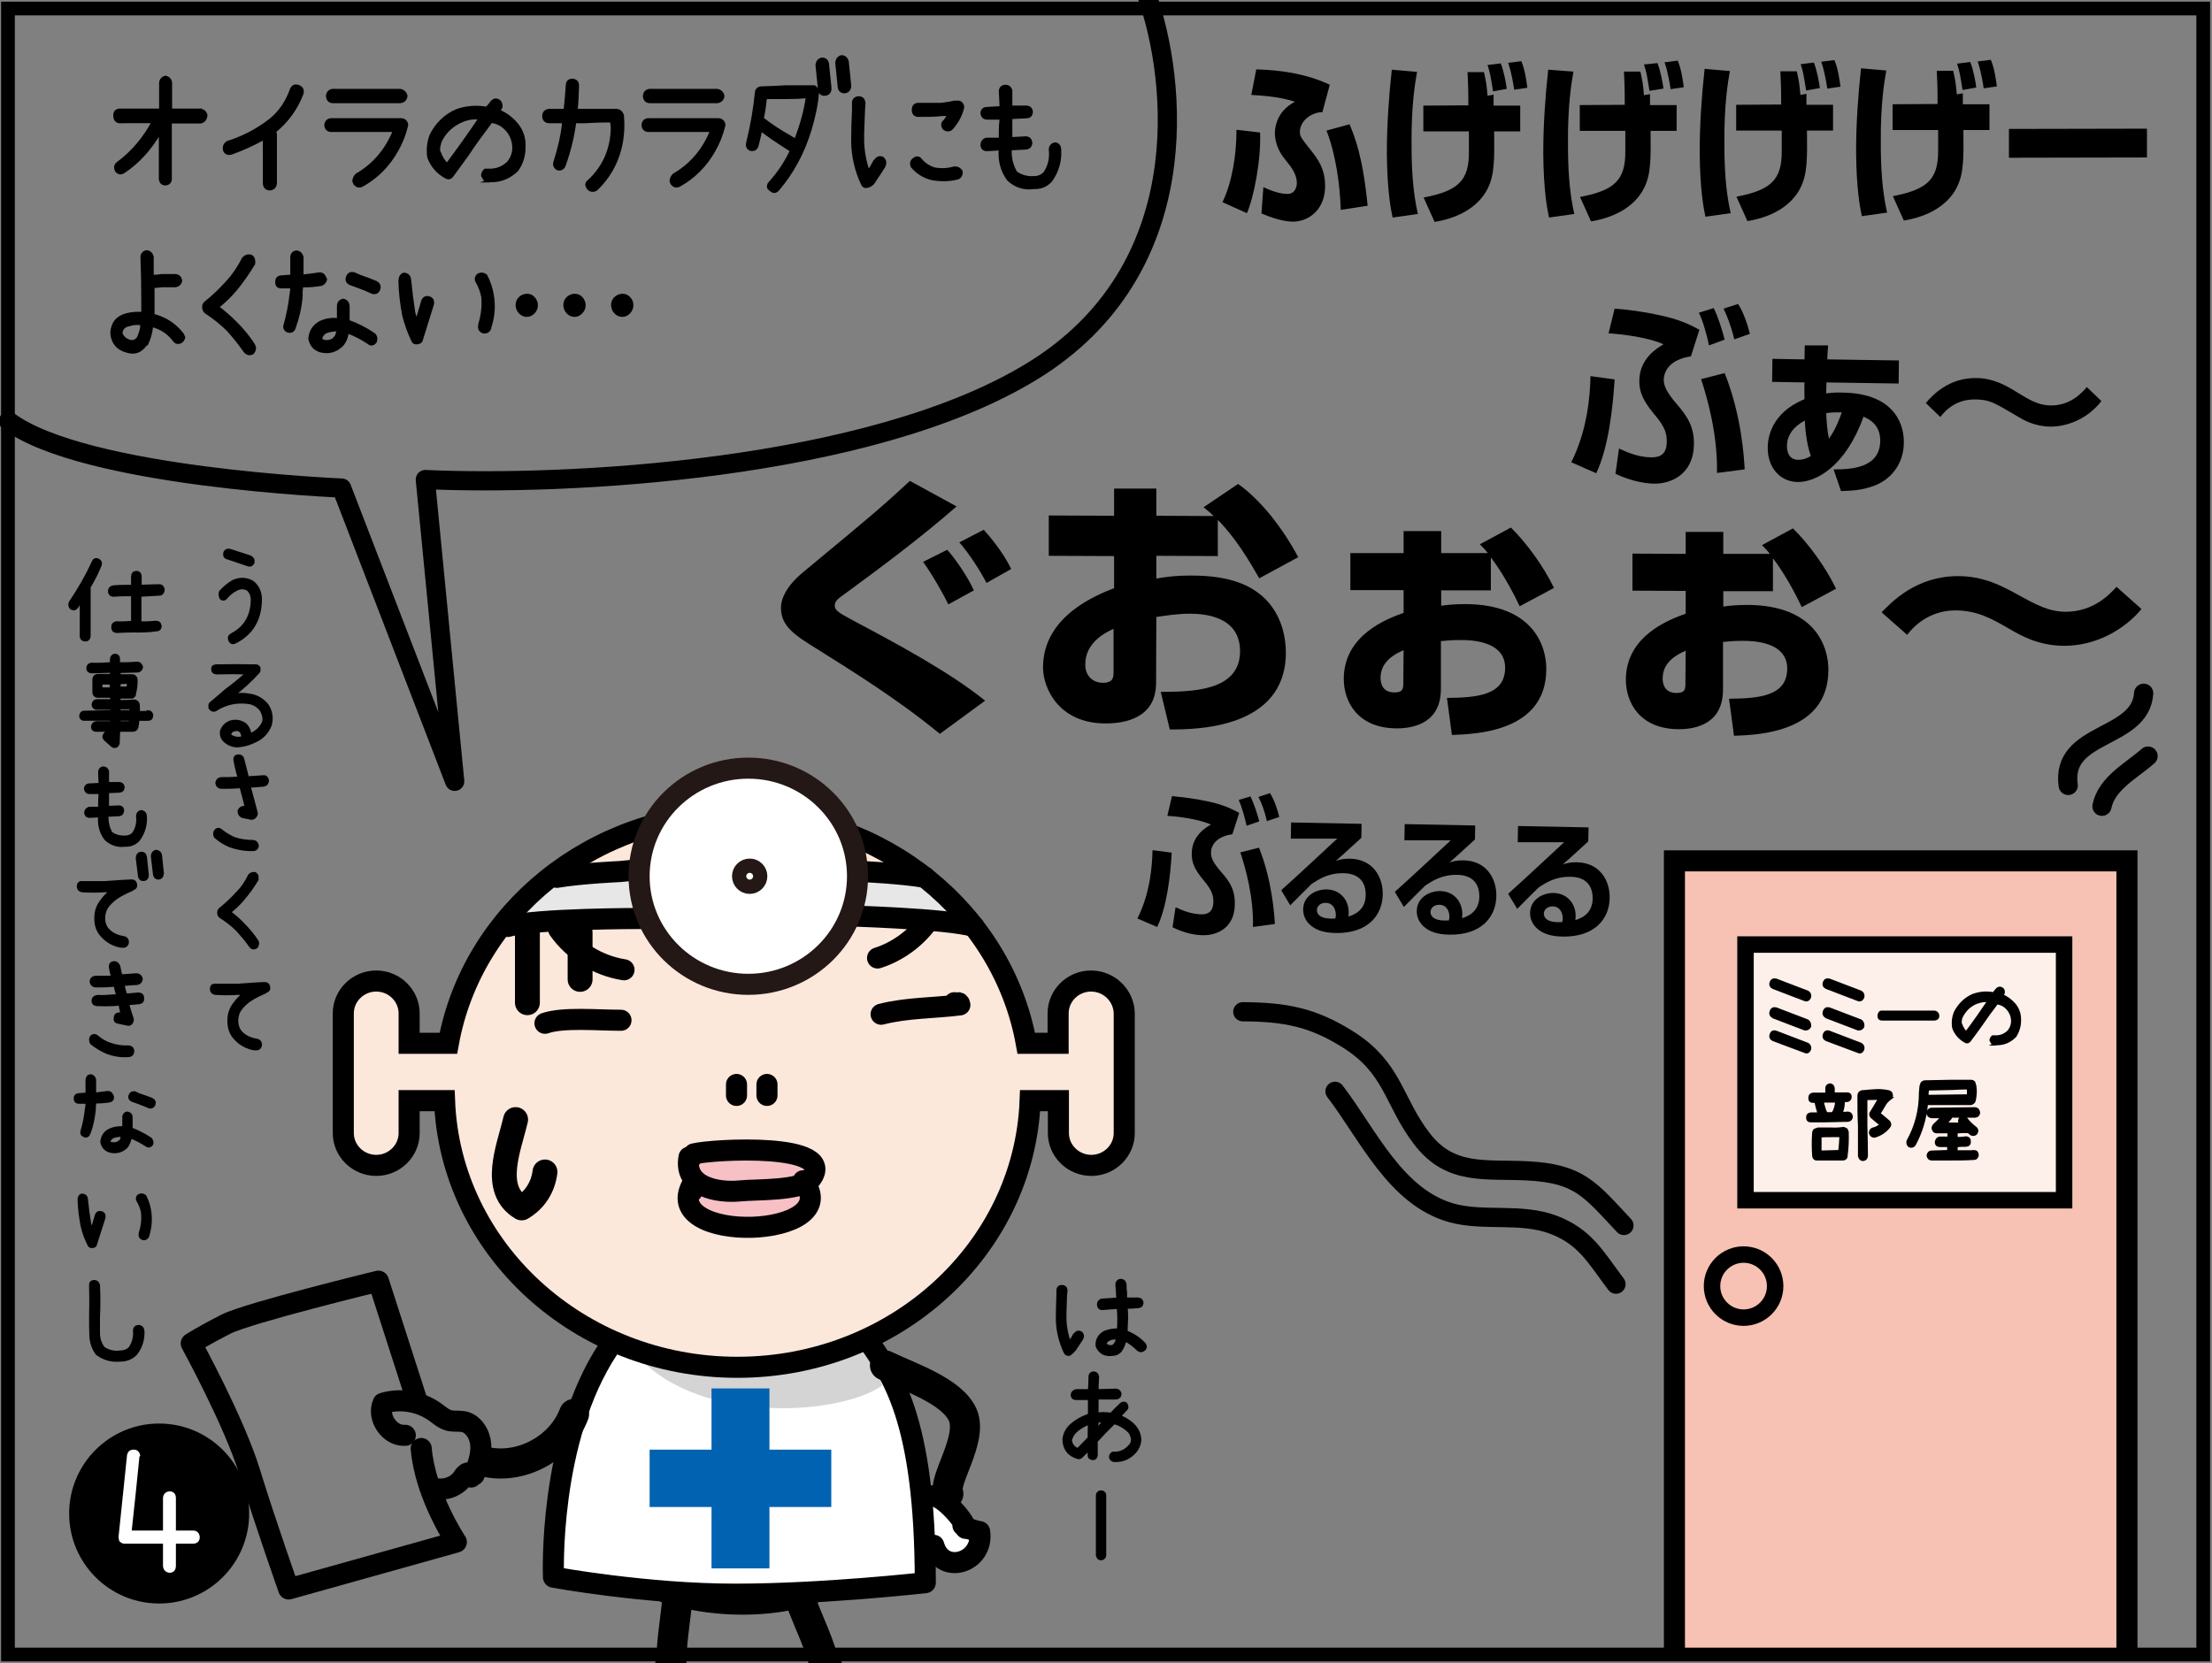 <?xml version="1.0" encoding="utf-8"?>
<!-- Generator: Adobe Illustrator 26.2.1, SVG Export Plug-In . SVG Version: 6.00 Build 0)  -->
<svg version="1.1" xmlns="http://www.w3.org/2000/svg" xmlns:xlink="http://www.w3.org/1999/xlink" x="0px" y="0px"
	 viewBox="0 0 806.1 606.2" style="enable-background:new 0 0 806.1 606.2;" xml:space="preserve">
<rect x="0" y="0" width="806.1" height="606.2" fill="#808080" stroke="none"/>
<style type="text/css">
	.st0{fill:#F7C2B3;}
	.st1{fill:#FDEFE9;}
	.st2{stroke:#000000;stroke-width:1.071;stroke-miterlimit:10;}
	.st3{fill:#FFFFFF;}
	.st4{fill:#FCE7DB;}
	.st5{fill:#E7E7E8;}
	.st6{fill:#D4D4D5;}
	.st7{fill:#F6C0C5;}
	.st8{fill:#0062B0;}
	.st9{fill:none;stroke:#000000;stroke-width:7.679;stroke-miterlimit:10;}
	.st10{fill:none;stroke:#000000;stroke-width:7.679;stroke-linecap:round;stroke-linejoin:round;stroke-miterlimit:10;}
	.st11{fill:none;stroke:#000000;stroke-width:10.97;stroke-linecap:round;stroke-linejoin:round;stroke-miterlimit:10;}
	.st12{fill:#FFFFFF;stroke:#231815;stroke-width:7.679;stroke-miterlimit:10;}
	.st13{stroke:#000000;stroke-width:1.033;stroke-miterlimit:10;}
	.st14{fill:none;stroke:#000000;stroke-width:9.069;stroke-linecap:round;stroke-linejoin:round;stroke-miterlimit:10;}
	.st15{fill:none;stroke:#000000;stroke-width:7;stroke-linecap:round;stroke-linejoin:round;stroke-miterlimit:10;}
	.st16{fill:none;stroke:#000000;stroke-width:6;stroke-miterlimit:10;}
	.st17{fill:none;stroke:#000000;stroke-width:5;stroke-miterlimit:10;}
</style>
<g id="コミック下地">
</g>
<g id="レイヤー_4">
	<rect x="609" y="312.6" class="st0" width="163.8" height="289.8"/>
	<rect x="635.4" y="343.6" class="st1" width="114.6" height="91.6"/>
</g>
<g id="コミック線">
	<g>
		<path class="st2" d="M85,211.9c2.5-1.1,4.9-1,7.2,0.4c2,1.8,2.9,4.1,2.7,6.8c-0.2,7-3.3,12-9.3,15c-0.9,0.4-1.5,0.1-1.9-0.8
			c-0.3-0.9-0.1-1.5,0.8-2c4.8-2.5,7.2-6.6,7.4-12.2c0.1-1.7-0.4-3.2-1.6-4.3c-1.4-0.7-2.7-0.7-4.1,0c-1.4,0.7-2.7,1.7-3.7,2.9
			c-0.6,0.8-1.3,0.9-2,0.3c-0.3-0.7-0.4-1.4-0.2-2.2C81.6,214.3,83.1,213,85,211.9z M81.9,201.5c0.3-0.8,1-1.1,1.9-0.9l7.4,2.4
			c0.8,0.4,1.2,1.1,1,2.1c-0.4,0.8-1,1.1-1.8,0.8l-7.4-2.5C82,203.2,81.7,202.5,81.9,201.5z"/>
		<path class="st2" d="M78.7,242.7c4.9-0.1,9.7-0.1,14.5,0c0.6,0,1,0.3,1.2,0.8v0.6c0,0.3,0,0.6-0.2,0.8c-2.8,3.1-5.9,6-9.3,8.5
			c2.1-0.4,4.1-0.4,6.2,0c2.6,0.4,4.7,1.7,6.3,3.7c1.4,2.2,1.8,4.6,1.1,7.2c-1.1,2.8-3,4.7-5.7,5.9c-1.7,0.8-3.4,1.4-5.3,1.6
			c-1.9,0.3-3.6-0.2-5.2-1.4c-1.3-1-1.8-2.3-1.6-3.9c0.6-1.7,1.7-2.8,3.5-3.4c1.9-0.5,3.6-0.1,5.2,1c1,1,1.6,2.3,1.7,3.7
			c0.2-0.1,0.3-0.1,0.6-0.2c1.9-0.9,3.4-2.3,4.3-4.3c0.1-0.4,0.2-0.8,0.2-1.3c-0.1-1.2-0.5-2.3-1.1-3.3c-1.2-1.4-2.6-2.3-4.4-2.6
			c-4.4-0.6-8.4,0.2-12.1,2.6c-0.7,0.4-1.4,0.2-1.9-0.4c-0.2-0.2-0.3-0.5-0.2-0.8c-0.1-0.5,0-0.9,0.4-1.2c1.8-1.5,3.6-3,5.4-4.6
			c2.7-2,5.3-4.1,7.8-6.4c-3.8-0.1-7.6-0.1-11.3,0c-0.8-0.1-1.3-0.5-1.3-1.3C77.4,243.2,77.8,242.8,78.7,242.7z M84.1,268.3
			c1.3,0.8,2.7,1,4.3,0.6c0.1-0.9-0.1-1.8-0.8-2.5c-0.8-0.6-1.7-0.6-2.6-0.2c-0.6,0.2-1,0.5-1.1,1C83.6,267.6,83.7,268,84.1,268.3z"
			/>
		<path class="st2" d="M92.2,306.7c0.9,0.1,1.4,0.6,1.6,1.5c-0.1,1-0.7,1.5-1.6,1.5c-2.8,0.1-5.6-0.4-8.2-1.3
			c-2.1-0.8-3.9-2-5.5-3.4c-0.4-0.7-0.4-1.3,0-2.1c0.6-0.7,1.3-0.8,2-0.2c1.5,1.2,3,2.1,4.7,2.9C87.5,306.4,89.9,306.7,92.2,306.7z
			 M97.5,284.5c-0.1,1-0.5,1.5-1.4,1.7c-1.8,0.2-3.6,0.3-5.3,0.4c0.9,3.3,1.8,6.5,2.6,9.7c0.1,0.5-0.1,0.9-0.4,1.3
			c-0.4,0.5-0.9,0.7-1.4,0.7l-3.3-0.7c-0.8-0.4-1.2-1-1.2-2c0.3-0.8,0.9-1.3,1.9-1.3c0.3,0.1,0.5,0.2,0.8,0.2
			c-0.6-2.6-1.3-5.1-2-7.7h-0.8c-2.1,0.2-4.3,0.2-6.4,0.2c-1-0.1-1.5-0.7-1.6-1.7c0.2-0.9,0.7-1.4,1.6-1.5c2,0,4,0,6-0.2h0.6
			c-0.7-2.1-1.2-4.3-1.6-6.6V277c-0.1-0.9,0.3-1.4,1.2-1.5c0.9,0,1.5,0.4,1.7,1.3c0.6,2.2,1.1,4.5,1.7,6.7l6-0.4
			C96.8,283.1,97.3,283.5,97.5,284.5z"/>
		<path class="st2" d="M90.9,319.1c0.6-0.6,1.2-0.8,2-0.7c0.5,0.3,0.8,0.7,0.8,1.3v0.9c-1.5,2.5-3.2,4.9-5.1,7.1
			c-1.5,1.8-3.2,3.4-5,4.8c1.8,1.3,3.5,2.8,5,4.4c1.9,1.9,3.6,3.9,5.1,6.2c0.2,0.3,0.2,0.6,0.2,0.9c-0.1,0.5-0.2,0.9-0.6,1.3
			c-0.8,0.4-1.5,0.3-2-0.4c-1.4-2-3-3.9-4.7-5.8c-1.9-1.9-4-3.5-6.3-5c-0.4-0.3-0.6-0.7-0.6-1.3c-0.1-0.5,0.1-0.9,0.4-1.3
			c2.2-1.8,4.3-3.7,6.3-5.9C88.3,323.7,89.8,321.5,90.9,319.1z"/>
		<path class="st2" d="M96.5,358.5c0.7,0,1.2,0.3,1.4,1.1c0.2,0.8,0,1.4-0.8,1.7l-0.6,0.4c-1.6,0.7-3.1,1.4-4.6,2.3
			c-1.5,0.9-2.8,2-3.9,3.3c-1.1,1.3-1.7,2.9-1.7,4.8c0,2,0.7,3.6,2.1,4.8c1.4,1.2,3,1.9,4.9,2.2l0.8,0.2c0.7,0.4,1,1.1,0.8,1.9
			c-0.3,0.9-1,1.3-1.9,1.1h-0.6c-2.4-0.5-4.6-1.6-6.3-3.4c-1.8-1.7-2.7-3.9-2.7-6.6v-0.4c0-2.1,0.6-4,1.8-5.7
			c1.2-1.7,2.5-3.1,4.2-4.3c-0.9,0.2-1.8,0.3-2.6,0.2c-2.8,0.2-5.7,0.2-8.5,0c-0.8-0.2-1.3-0.8-1.3-1.7c0.1-0.9,0.5-1.4,1.5-1.3h8.1
			h0.2C89.9,358.9,93.2,358.6,96.5,358.5z"/>
		<path class="st2" d="M35.7,204.1c0.8,0.4,1.1,1,0.8,1.9c-1.1,2.8-2.5,5.5-4,8v0.4v17.5c-0.1,0.9-0.6,1.4-1.5,1.4
			c-0.9-0.1-1.4-0.6-1.4-1.4v-13.1c-0.6,0.8-1.1,1.6-1.6,2.5c-0.6,0.7-1.2,0.8-2,0.4c-0.6-0.6-0.7-1.3-0.4-2.1
			c3.2-4.7,6-9.6,8.4-14.8C34.3,204,34.9,203.8,35.7,204.1z M58,216.6c-2.4,0.1-4.7,0.3-7,0.4v10c1.9,0.1,3.8,0,5.8-0.2
			c0.9,0,1.4,0.4,1.6,1.4c-0.1,0.9-0.5,1.4-1.4,1.4c-2.8,0.4-5.6,0.5-8.4,0.4c-2.1,0-4.1,0.1-6.1,0.2c-0.9-0.1-1.4-0.5-1.4-1.5
			c-0.1-0.9,0.3-1.4,1.2-1.7c2,0.1,4,0,6-0.2v-10c-2.4,0-4.7,0-7,0.2c-0.9-0.1-1.4-0.6-1.4-1.5c0-0.9,0.5-1.4,1.4-1.6
			c2.3-0.2,4.6-0.2,7-0.2v-3.7c0.1-0.9,0.5-1.3,1.4-1.4c0.9,0.1,1.3,0.5,1.4,1.4v3.7c2.2-0.1,4.5-0.2,6.7-0.2
			c0.9-0.1,1.4,0.3,1.7,1.3C59.4,216,58.9,216.6,58,216.6z"/>
		<path class="st2" d="M54,259.4c0.8,0.1,1.3,0.6,1.3,1.5c-0.1,0.9-0.5,1.3-1.3,1.3h-3.7c-0.1,1-0.2,2-0.4,2.9
			c-0.2,0.7-0.7,1-1.3,1.1h-5.3c-0.1,1.5-0.2,3.1-0.2,4.6c-0.1,0.5-0.3,0.9-0.7,1.2c-0.6,0.2-1.1,0.2-1.5-0.2l-2.6-2.3
			c-0.6-0.7-0.6-1.3,0-2c0.5-0.7,1.1-0.8,1.9-0.2c0.2,0.1,0.3,0.2,0.4,0.4v-1.5H35c-0.8,0-1.3-0.5-1.3-1.3c0.1-0.8,0.5-1.3,1.3-1.5
			h5.6v-1.2h-9.9c-0.8,0-1.3-0.5-1.3-1.3c0.1-0.8,0.5-1.3,1.3-1.3l10.1-0.2v-1.2h-5.4c-0.9,0-1.4-0.5-1.5-1.3
			c0.1-0.9,0.5-1.4,1.3-1.5h5.6c-0.1-0.5-0.1-1-0.2-1.6h-4.7h-0.4c-0.8-0.1-1.2-0.5-1.3-1.3v-5c0.1-0.8,0.6-1.3,1.5-1.3h0.4h4.5
			v-1.5c-2.5,0.1-4.9,0.1-7.3,0.2c-0.8-0.1-1.3-0.5-1.3-1.3c0-0.9,0.5-1.4,1.3-1.5c2.4,0.1,4.8,0,7.3-0.2v-1.7
			c0.1-0.8,0.5-1.3,1.3-1.4c0.8,0.1,1.3,0.5,1.3,1.4v1.7c2.3,0.1,4.6,0,6.9-0.2c0.8,0.1,1.2,0.6,1.5,1.4c-0.1,0.8-0.5,1.3-1.3,1.5
			c-2.3,0.1-4.7,0.1-6.9,0.2v1.5h4.7c0.8,0,1.3,0.4,1.5,1.2c0.1,1.8-0.1,3.6-0.6,5.4v0.2v0.2c-0.2,0.4-0.5,0.7-0.9,0.8h-0.2h-0.2
			h-4.3v1.6c1.8,0,3.7,0,5.5-0.2c0.8,0.1,1.3,0.5,1.5,1.3c0.1,1,0.1,2,0,2.9H54z M36.8,251.1h3.7v-2.1h-3.7V251.1z M46.8,248.7
			c-1.1,0.1-2.3,0.1-3.4,0.2v1.9h3.2C46.7,250.2,46.8,249.5,46.8,248.7z M47.7,258.8V258h-4.3v1.4h4.3V258.8z M47.3,263.4
			c0.2-0.4,0.2-0.7,0.2-1.2h-4.1v1.2H47.3z"/>
		<path class="st2" d="M53,297.4c0.2,3.3-0.6,6.1-2.5,8.7c-1.3,1.4-2.9,2.1-4.8,2c-2.7,0.4-5.1-0.4-7.1-2.2
			c-1.9-2.4-2.6-5.3-2.3-8.5l-3.8,0.2c-0.8-0.1-1.2-0.5-1.3-1.4c0.1-0.8,0.5-1.3,1.3-1.6h3.8v-2c0-1.2,0.1-2.5,0.2-3.7h-3.9
			c-0.8,0-1.3-0.5-1.5-1.4c0.1-0.8,0.5-1.3,1.3-1.4l4.1-0.2c-0.1-1.5-0.2-3-0.2-4.6c0.1-0.8,0.5-1.3,1.3-1.4c0.8,0,1.3,0.4,1.6,1.2
			v4.5h4.2c0.9,0,1.4,0.5,1.5,1.4c-0.1,0.9-0.5,1.3-1.3,1.4l-4.4,0.2v3.9v1.8l4.2-0.2c0.8,0.1,1.3,0.5,1.3,1.4
			c-0.1,0.9-0.5,1.4-1.3,1.5l-4.4,0.2c-0.1,2.4,0.4,4.6,1.5,6.5c1.6,1.1,3.3,1.5,5.2,1.4c1.1,0,2.1-0.4,2.9-1.2
			c1.3-1.9,1.8-4,1.5-6.5c0.1-0.9,0.6-1.5,1.5-1.6C52.5,296.1,52.9,296.5,53,297.4z"/>
		<path class="st2" d="M48,321.1c0.7,0,1.2,0.3,1.4,1.1c0.2,0.8,0,1.4-0.8,1.7l-0.6,0.4c-1.6,0.7-3.1,1.4-4.6,2.3
			c-1.5,0.9-2.8,2-3.9,3.3c-1.1,1.3-1.7,2.9-1.7,4.8c0,2,0.7,3.6,2.1,4.8c1.4,1.2,3,1.9,4.9,2.2l0.8,0.2c0.7,0.4,1,1.1,0.8,1.9
			c-0.3,0.9-1,1.3-1.9,1.1h-0.6c-2.4-0.5-4.6-1.6-6.3-3.4c-1.8-1.7-2.7-3.9-2.7-6.6v-0.4c0-2.1,0.6-4,1.8-5.7
			c1.2-1.7,2.5-3.1,4.2-4.3c-0.9,0.2-1.8,0.3-2.6,0.2c-2.8,0.2-5.7,0.2-8.5,0c-0.8-0.2-1.3-0.8-1.3-1.7c0.1-0.9,0.5-1.4,1.5-1.3h8.1
			h0.2C41.4,321.5,44.7,321.2,48,321.1z M50,312.7c0.1-1,0.5-1.6,1.5-1.7c0.8,0,1.3,0.4,1.5,1.3l0.7,6.6c0,1.1-0.5,1.7-1.4,1.7
			c-0.8,0.1-1.4-0.4-1.5-1.4L50,312.7z M55.5,312c0.1-0.9,0.5-1.5,1.4-1.7c0.8,0.1,1.4,0.5,1.6,1.4l0.7,6.7c-0.1,1-0.6,1.6-1.4,1.7
			c-0.8,0-1.3-0.4-1.5-1.3L55.5,312z"/>
		<path class="st2" d="M52,363.8c0.1,1-0.3,1.5-1.2,1.7l-4.3,0.4c0.5,1.9,1.1,3.7,1.7,5.5c0.1,0.6-0.1,1.1-0.4,1.5
			c-0.4,0.5-0.9,0.6-1.5,0.4l-3.3-0.7c-0.9-0.2-1.2-0.7-1-1.7c0.1-1,0.7-1.4,1.7-1.3c0.3,0,0.5,0.1,0.8,0.2
			c-0.3-1.3-0.6-2.5-0.8-3.8l-2.1,0.2c-2.1,0.1-4.2,0.1-6.3,0c-0.9-0.1-1.4-0.5-1.4-1.5c0.1-0.9,0.7-1.4,1.7-1.5
			c1.9,0.1,3.9,0,5.9-0.2h1.5c-0.5-1.2-0.8-2.5-1-3.8h-1.1c-2,0.2-4.1,0.2-6.1,0.2c-0.9-0.1-1.5-0.7-1.6-1.7
			c0.1-0.9,0.7-1.4,1.6-1.5h6H41c-0.3-1.2-0.6-2.4-0.8-3.6v-0.3c0-0.8,0.4-1.3,1.2-1.4c0.9-0.1,1.5,0.4,1.9,1.3
			c0.2,1.2,0.5,2.4,0.8,3.5l5.7-0.4c0.9,0.1,1.5,0.6,1.7,1.5c-0.1,0.9-0.6,1.5-1.5,1.7c-1.7,0.1-3.5,0.2-5.2,0.4
			c0.3,1.3,0.6,2.6,1.1,3.8l4.7-0.4C51.5,362.4,52,362.9,52,363.8z M46.9,381.6c0.9,0.1,1.4,0.5,1.5,1.5c0,1-0.5,1.6-1.5,1.7
			c-2.8,0.2-5.4-0.2-8-1.2c-2-0.9-3.9-2-5.6-3.4c-0.4-0.8-0.4-1.6,0-2.3c0.7-0.6,1.4-0.6,2.1,0c1.4,1.2,2.9,2.1,4.7,2.7
			C42.3,381.4,44.6,381.7,46.9,381.6z"/>
		<path class="st2" d="M40,401.3c-1.8,0.3-3.6,0.4-5.4,0.4v0.2c-0.2,0.8-0.2,1.6-0.2,2.4c-0.3,3.1-0.9,6.1-2,8.9
			c-0.3,0.8-0.9,1.1-1.7,0.8c-0.8-0.4-1.1-0.9-0.8-1.8c0.8-2.7,1.3-5.4,1.6-8.2c0.2-0.8,0.2-1.5,0.2-2.2h-3c-0.8,0-1.3-0.5-1.3-1.4
			c0-0.8,0.4-1.3,1.3-1.4l3-0.2v-2.2v-3c0.1-0.9,0.5-1.4,1.3-1.5c0.8,0.1,1.3,0.6,1.5,1.5v2.8v2.4c1.6-0.2,3.2-0.4,4.8-0.6
			c0.8,0,1.3,0.4,1.5,1.2c0.2,0.1,0.2,0.2,0.2,0.4C41.1,400.7,40.7,401.1,40,401.3z M54.8,415.1c0.3,0.3,0.5,0.7,0.6,1.1
			c0,0.4,0,0.7-0.2,1c-0.6,0.7-1.2,0.7-1.9,0.2c-1.8-1.2-3.8-2.2-5.8-3c-0.2,1.4-0.6,2.5-1.4,3.6c-1.8,1.7-3.8,2.2-6.1,1.6
			c-1.6-0.5-2.5-1.6-2.9-3.2v-0.2c0.2-2,1.1-3.4,2.9-4.3c1.6-0.7,3.3-1,5.1-0.8v-1v-1.4v-1.4c0-0.9,0.5-1.5,1.3-1.6
			c0.9,0.2,1.4,0.7,1.4,1.6v1.4v1.4v1.4C50.1,412.4,52.5,413.6,54.8,415.1z M43.9,416.1c0.4-0.7,0.6-1.4,0.7-2.2
			c-1.2-0.1-2.4,0.1-3.5,0.5c-0.8,0.4-1.2,1-1.4,1.8c0.1,0.4,0.4,0.6,0.8,0.6c1.1,0.3,2.2,0.1,3.1-0.6
			C43.7,416.1,43.7,416,43.9,416.1z M55.3,400.7c0.9,0.5,1.1,1.1,0.8,2c-0.4,0.7-0.9,1-1.7,0.8c-1.5-0.7-3-1.2-4.5-1.8l-1.7-0.6
			c-0.8-0.4-1.1-1-0.8-1.8c0.3-0.8,0.9-1.1,1.7-1l1.7,0.8C52.3,399.6,53.8,400.1,55.3,400.7z"/>
		<path class="st2" d="M29.9,435.6c0.9,0.1,1.5,0.5,1.6,1.4c0.3,3.1,0.7,6.1,1.2,9.1c0.2,0.8,0.5,1.6,0.8,2.3
			c0.5-1.8,1.1-3.6,1.6-5.4c0.3-0.9,0.9-1.2,1.8-1c0.9,0.3,1.2,0.9,1,1.9l-3,9.4c-0.1,0.7-0.5,1.1-1.2,1.1c-0.7,0.1-1.2-0.2-1.4-0.9
			c-1.1-2.2-1.9-4.4-2.4-6.7c-0.6-3.1-1-6.3-1.1-9.5C28.8,436.4,29.1,435.8,29.9,435.6z M50.6,435.8c0.8-0.4,1.5-0.3,2.2,0.2
			c0.9,1.7,1.5,3.6,1.8,5.6c0.4,3,0.2,5.8-0.7,8.7v0.2c-0.4,0.8-1,1.2-1.8,1c-0.9-0.3-1.2-0.9-1-1.9v-0.2c0.8-2.4,1.1-5,0.8-7.6
			c-0.3-1.4-0.8-2.7-1.5-3.9C49.9,437.1,49.9,436.4,50.6,435.8z"/>
		<path class="st2" d="M34.2,467.1c0.9,0,1.4,0.4,1.7,1.3c0.2,3.9,0.2,7.8,0,11.7c0,2,0,3.9,0,5.9c0,2,0.6,3.7,1.7,5.3
			c1.8,1.3,3.9,1.8,6.2,1.5c1.3,0,2.5-0.4,3.5-1.3c1.3-1.9,1.9-4,1.7-6.5c0-0.9,0.5-1.4,1.4-1.5c1,0,1.5,0.5,1.7,1.5
			c0.2,3.2-0.7,6.1-2.7,8.6c-1.6,1.5-3.4,2.2-5.6,2.2c-3.2,0.3-6-0.5-8.5-2.4c-1.4-2-2.1-4.1-2.2-6.4c-0.1-2.3-0.1-4.6-0.1-6.9
			c0.1-3.8,0.1-7.7,0-11.5C32.9,467.7,33.3,467.2,34.2,467.1z"/>
	</g>
	<g>
		<path class="st2" d="M393.9,485.8c0.6,0.6,0.8,1.2,0.4,2l-0.2,0.4c-0.7,1-1.3,2-2,3c-0.6,1-1.5,1.9-2.4,2.5
			c-0.8,0.1-1.3-0.2-1.6-0.9c-1.7-3.7-2.7-7.6-2.8-11.8c0-2.9,0.1-5.8,0.2-8.7v-2c0.1-1,0.6-1.4,1.6-1.4c0.8,0.1,1.3,0.5,1.4,1.4
			l-0.2,2.2c-0.1,2.1-0.1,4.3-0.2,6.3v2.2c0.1,2.9,0.7,5.7,1.6,8.4c0.7-0.9,1.3-1.8,1.8-2.8l0.4-0.4
			C392.5,485.5,393.1,485.4,393.9,485.8z M416.9,489.8c0.3,0.3,0.4,0.6,0.5,1c0,0.4-0.2,0.8-0.5,1.1c-0.8,0.6-1.5,0.6-2.2,0
			c-1.4-1.4-3-2.6-4.7-3.5c-0.3,1.5-0.9,2.9-1.8,4.1c-0.8,0.8-1.7,1.2-2.8,1.2c-2.7,0.4-4.6-0.7-5.6-3c-0.2-2.3,0.8-4,2.8-5.1
			c1.6-0.6,3.2-0.9,4.9-0.8c0.2-1.4,0.2-2.8,0.2-4.3c0-1.3-0.1-2.6-0.2-3.9c-1.9,0.1-3.7,0.2-5.6,0.4c-0.8,0.1-1.4-0.3-1.6-1.2
			c-0.1-0.9,0.3-1.6,1.2-1.9c2-0.1,3.9-0.3,5.9-0.4c-0.1-0.8-0.2-1.6-0.2-2.5c-0.1-0.9-0.1-1.9-0.2-2.8c0.1-1,0.6-1.5,1.6-1.5
			c0.8,0.1,1.3,0.6,1.4,1.5c0,0.9,0,1.8,0.2,2.7v2.6h1.6h3c0.8,0.1,1.3,0.5,1.4,1.4c-0.1,0.9-0.5,1.3-1.4,1.4l-2.8,0.2h-1.6
			c0.1,1.3,0.2,2.6,0.2,3.9c-0.1,1.7-0.2,3.4-0.2,5.1C413,486.5,415.1,487.9,416.9,489.8z M406,490.4c0.7-0.7,1.1-1.6,1.2-2.6
			c-1.2-0.2-2.4,0-3.4,0.6c-0.6,0.4-1,0.9-1.1,1.6c0.7,0.7,1.6,1,2.8,0.8C405.7,490.8,405.8,490.6,406,490.4z"/>
		<path class="st2" d="M413.6,520.1c1.1,1.4,1.7,2.9,1.8,4.6c-0.1,1.7-0.7,3.2-1.8,4.5c-2,2.2-4.4,3.3-7.3,3.2h-0.2h0.4
			c-0.8,0.1-1.4-0.2-1.8-1v-0.4c0-0.5,0.2-0.9,0.8-1.3h0.7c2.2,0,4-0.9,5.4-2.5c0.7-0.6,1.1-1.4,1.1-2.5c-0.1-1-0.5-2-1.1-2.8
			c-1.6-1.6-3.4-2.7-5.6-3.3c-2.3,2.2-4.4,4.4-6.5,6.7v5.2c-0.1,0.8-0.5,1.2-1.3,1.2c-0.8-0.1-1.3-0.5-1.3-1.2v-2.3
			c-1,0.9-1.9,1.9-2.8,2.7c-0.4,0.4-0.8,0.6-1.3,0.4c-3.3-0.9-5-3.2-5.1-6.6c0.2-2.1,1.2-3.9,2.8-5.3s3.5-2.5,5.4-3.2
			c0.4-0.2,0.8-0.3,1.1-0.5v-5.9h-4.8c-0.9,0-1.4-0.4-1.5-1.3c0.1-0.9,0.6-1.4,1.5-1.6h4.8c0.1-1.6,0.2-3.3,0.2-5
			c0-0.9,0.5-1.4,1.3-1.5c0.9,0.1,1.4,0.6,1.5,1.5c-0.1,1.7-0.2,3.3-0.2,5l6.9-0.2c0.8,0.1,1.3,0.5,1.5,1.4
			c-0.1,0.9-0.6,1.4-1.5,1.5h-6.9v5.8c1.7-0.2,3.4-0.2,5.1,0.1c1.1-1.2,2.3-2.4,3.6-3.6c0.5-0.5,1.1-0.6,1.8-0.2
			c0.2,0.3,0.3,0.7,0.4,1.1c0,0.4-0.1,0.7-0.4,0.9c-0.8,0.9-1.6,1.7-2.4,2.6C410.2,517.1,412.1,518.4,413.6,520.1z M392.8,528.4
			c1.4-1.4,2.7-2.8,4.1-4.2c0-1.7,0-3.5,0.1-5.2v-0.4c0,0.1,0,0.2-0.1,0.2c-1.5,0.5-2.9,1.3-4.2,2.3c-1.3,1-2.2,2.3-2.6,3.9
			C390.3,526.6,391.2,527.8,392.8,528.4z M399.7,521.1c0.9-1.1,1.9-2.1,2.9-3.1h-2.7c0,0.4,0,0.8-0.2,1.2V521.1z"/>
		<path class="st2" d="M402.6,545.2v21.6c0,0.4-0.1,0.7-0.4,1c-0.3,0.3-0.6,0.4-1,0.4c-0.4,0-0.7-0.1-0.9-0.4
			c-0.2-0.3-0.4-0.6-0.4-1v-21.6c0-0.4,0.1-0.8,0.4-1c0.2-0.3,0.6-0.4,0.9-0.4c0.4,0,0.8,0.1,1,0.4
			C402.5,544.4,402.6,544.7,402.6,545.2z"/>
	</g>
	<polygon class="st3" points="335.6,547.3 341.9,544.2 349.2,554.6 358.7,558.8 353.4,570.2 339.8,565 	"/>
	<path class="st3" d="M315.6,487c7.4,13.5,20,30.2,23.1,88.5c0,0-51.5,5.2-66.2,6.2c-14.7,1-54.6-4.2-70.4-8.3
		c0,0-2.1-10.4,4.2-41.6s16.8-43.7,16.8-43.7s25.2,12.5,46.2,10.4C290.4,496.3,315.6,487,315.6,487z"/>
	<path class="st4" d="M386.6,380.1c0,0-2.1-22.9,11.6-22.9s11.6,20.8,11.6,26c0,5.2,0,34.3,0,34.3s-6.3,7.3-12.6,8.3
		c-6.3,1-12.6-8.3-12.6-25l-7.4,2.1c0,0-11.6,95.7-105.1,96.8c-93.5,1-108.2-81.2-110.3-97.8l-13.7-1c0,0,3.2,25-10.5,25
		S126,417.6,125,403s1.1-35.4,1.1-35.4s4.2-13.5,12.6-12.5c8.4,1,11.6,16.7,11.6,27.1l13.7-2.1c0,0,20-71.8,68.3-78
		s71.4-3.1,80.9,2.1c9.5,5.2,47.3,32.3,51.5,45.8c4.2,13.5,10.5,30.2,10.5,30.2H386.6z"/>
	<path class="st5" d="M350.9,337.5l-45.2-4.2c0,0-48.8-1-70.4,1l-50.4,3.1c0,0,9.5-15.6,14.7-18.7l32.6-2.1c0,0,64.3-1.4,78.8-1
		l26.3,3.1C337.2,318.7,344.6,324,350.9,337.5z"/>
	<path class="st6" d="M321.5,505c-15.8,11.4-70.4,14.6-91.4-13.5c0,0,28.4,15.6,42,8.3c13.7-7.3,44.1-11.4,44.1-11.4L321.5,505z"/>
	<path class="st7" d="M297.7,424.9c-2.3,4.7-3.2,7.3-3.2,7.3s2.1,18.7-20,16.7s-24.2-13.5-23.1-16.7c1.1-3.1-3.2-8.3,2.1-10.4
		c5.3-2.1,13.7-4.2,21-3.1C282,419.7,300,420.1,297.7,424.9z"/>
	<rect x="259.3" y="506.1" class="st8" width="21.1" height="65.6"/>
	
		<rect x="259.4" y="505.7" transform="matrix(4.493834e-11 -1 1 4.493834e-11 -268.963 808.72)" class="st8" width="20.9" height="66.2"/>
	<path class="st9" d="M397.6,357.6c-6.6,0-12,5.3-12,11.8v10.9H374c-8.6-47.6-52.4-83.8-105.3-83.8s-96.7,36.2-105.3,83.8h-14.3
		v-10.9c0-6.5-5.4-11.8-12-11.8c-6.6,0-12,5.3-12,11.8V413c0,6.5,5.4,11.8,12,11.8c6.6,0,12-5.3,12-11.8v-11.8H162
		c2.1,54,49,97.2,106.7,97.2s104.6-43.2,106.7-97.2h10.3V413c0,6.5,5.4,11.8,12,11.8c6.6,0,12-5.3,12-11.8v-43.6
		C409.6,362.9,404.2,357.6,397.6,357.6z"/>
	<path class="st10" d="M202.9,319.8c9-1.5,22.9-2.1,22.9-2.1s22.4-2.4,43.4-2c21,0.4,45,2,45,2s13.9,0.6,22.9,2.1"/>
	<path class="st10" d="M252.9,420.6c6.7-1.7,52.8-4.3,42.6,9.1c-3.5,4.5-20.3,3.8-25.8,4.4c-8.1,0.8-20.7-1.4-18.6-12.3
		C252,421.5,252.8,421.7,252.9,420.6z"/>
	<path class="st10" d="M292.7,430.4c16.7,21.4-53,23.4-40.4,1.3c0,0.6-0.3,2-0.1,2.6"/>
	<path class="st10" d="M279.5,395.3c0,0.8,0,5.3,0,3.9"/>
	<path class="st10" d="M268.4,395.3c0,0.8,0,5.3,0,3.9"/>
	<path class="st10" d="M316.2,488.4c8.4,12.5,21,28.1,21,88.5c0,0-36.8,4.2-69.3,4.2s-66.2-6.2-66.2-6.2s-2.1-50,20-83.3"/>
	<path class="st11" d="M322.5,497.7c8.6,4.2,24.6,9.3,28.4,18.2c3.7,8.9-7.5,23.9-5.3,28.6"/>
	<path class="st10" d="M338.3,545.6c4.7-2.8,16,12.6,12.6,10.4"/>
	<path class="st10" d="M351.9,557.1c1.8,0.1,3.3,1,5.1,1.2c1.7,11.3-13.6,16.1-16.7,5"/>
	<path d="M307.8,578.4c-13.7,12.8-55.7,14.3-78.8,0H307.8z"/>
	<path class="st11" d="M292,584.1c3,7.9,6.8,15.4,8.7,23.6c1.5-0.3,0.2-0.8-0.3-1.7"/>
	<path class="st11" d="M246.8,583.3c-0.8,8.4-2.4,16.6-2.1,25c-1.5,0.1-0.4-0.7-0.2-1.8"/>
	<path class="st10" d="M185.1,337.7c9.9-2.9,48.3-2.9,48.3-2.9c6.2-0.1,22.8-2.4,40.9-2.1c18.1,0.4,22.1,0.5,22.1,0.5l10.9,0.6
		c0,0,37.8,1,47.6,3.9"/>
	<g>
		<ellipse class="st12" cx="272.7" cy="319.4" rx="39.8" ry="39.4"/>
		<ellipse class="st12" cx="273.2" cy="319.4" rx="2.6" ry="2.6"/>
	</g>
	<path class="st10" d="M227.4,353.5c-9.5-1.5-18.3-6.9-23.8-14.7"/>
	<path class="st10" d="M319.8,349.2c7.2-2.3,13.7-7,18.2-13.1"/>
	<path class="st11" d="M209.2,515.4c-4.6,12.3-18.8,20.1-31.6,17.6"/>
	<path class="st10" d="M172.8,537.6c1.3-3.5,2.7-7.2,2.4-11s-2.7-7.7-6.3-8.4c-1.7-0.3-3.5,0-5.2-0.4c-2-0.5-3.6-2-5.3-3.2
		c-5.4-3.8-12.5-5-18.8-3.1c-2.3,5.2,2.4,12.1,8.1,11.7"/>
	<path class="st10" d="M152.1,511.1l-14.2-44.1c0,0-46.9,11.4-55.4,15.6c-8.5,4.3-12.8,7.1-12.8,7.1s15.6,28.4,21.3,46.9
		c5.7,18.5,14.2,42.6,14.2,42.6l61.1-17.1c0,0-11.4-17.1-12.8-34.1"/>
	<path class="st10" d="M156.6,541.9c4.1,2,9.5,0.5,12-3.2c0.5-0.7,1-1.6,1.9-1.8s1.9,1,1.2,1.5"/>
	<g>
		<path d="M342.5,267.5c-14.9-12.3-31.8-22.8-44.7-30.9c-8.1-5-13.2-8.3-13.2-15c0-3.4,2-7.9,7.8-12.8
			c27.4-22.7,28.3-23.5,39.2-33.5l17,9.3c-13.3,11.6-27.4,22.1-41.6,32.5c-1.3,0.9-2.8,2-2.8,3.6c0,1.6,1.1,2.5,5.8,5
			c16.9,9,35.5,18.9,49,29.7L342.5,267.5z M345.6,220.3c-1.7-3.5-5.8-10.8-9.2-15.5l8.8-4.4c3,3.4,7.2,9.4,9.7,14.8L345.6,220.3z
			 M359.5,212.5c-2-4-6.3-10.7-9.9-14.8l8.9-4.6c1.5,1.7,6.7,7.5,10,14.3L359.5,212.5z"/>
		<path d="M451.2,176.4c8.4,6,16.3,16.2,21.9,26.7l-14.2,7.7c-3.6-6.3-8.5-14.6-15.1-21.3l0,13.2l-22.4-0.1l0,8.3
			c2.9-0.5,6.2-1.1,12.9-1.1c14.8,0,21.6,4,25.7,7.5c7.7,6.8,8.6,16.3,8.6,20.7c-0.1,27.9-33.3,27.9-42.3,27.9l-3.3-13.7
			c10.8-0.1,28.9,0,28.9-14.8c0-12.9-13.2-13.7-18.4-13.7c-4.6,0-9.3,0.8-12.1,1.2l-0.1,24c0,12.8-11.2,14.8-18.4,14.8
			c-17.1,0-22.8-12.9-22.8-20.4c0-18.8,19.7-26.5,25.9-28.9l0-11.7l-23.8-0.1l0-14.7l23.8,0.1l0-9.9l15.4,0l0,9.9l20.9,0.1
			c-0.9-0.9-1.6-1.5-3.7-3.2L451.2,176.4z M405.8,229.2c-2.7,1.3-10.3,4.8-10.3,13c0,5.1,3.8,6.7,6.3,6.7c4,0,4-2.1,4-4.2
			L405.8,229.2z"/>
		<path d="M550.6,192.3c5.5,5.4,11.8,13.9,15.7,22l-12.5,6.7c-4.8-10.2-9.4-16.4-10.5-17.8l0,12l-18.1,0l0,5.6
			c2.2-0.3,4.8-0.6,8.8-0.6c24.9,0.1,29.6,15.5,29.5,23.8c-0.1,22.7-25.5,23.6-34.4,23.9l-1.8-13.5c10.8-0.1,21.2-0.9,21.2-11
			c0-10-13-10.1-16.1-10.1c-3.6,0-5.1,0.2-7.3,0.4l0,17.3c0,3.9-0.9,6.2-1.7,7.7c-2.1,4-6.9,6.8-14.3,6.8c-14.4,0-19.4-9.8-19.4-18
			c0-16.1,15.9-22,21.8-24.1l0-8.3l-19.4,0l0-13.5l19.4,0l0-8l13.7,0l0,8l17,0c-0.8-1-1.3-1.6-2.9-3.2L550.6,192.3z M511.5,237
			c-6.8,2.9-8.3,6.6-8.4,10c0,2,0.6,5.4,5.1,5.4c3.2,0,3.2-1.5,3.2-3.7L511.5,237z"/>
		<path d="M653.4,192.6c5.5,5.4,11.8,13.9,15.7,22l-12.5,6.7c-4.8-10.2-9.4-16.4-10.5-17.8l0,12l-18.1,0l0,5.6
			c2.2-0.3,4.8-0.6,8.8-0.6c24.9,0.1,29.6,15.5,29.5,23.8c-0.1,22.7-25.5,23.6-34.4,23.9l-1.8-13.5c10.8-0.1,21.2-0.9,21.2-11
			c0-10-13-10.1-16.1-10.1c-3.6,0-5.1,0.2-7.3,0.4l0,17.3c0,3.9-0.9,6.2-1.7,7.7c-2.1,4-6.9,6.8-14.3,6.8c-14.4,0-19.4-9.8-19.4-18
			c0-16.1,15.9-22,21.8-24.1l0-8.3l-19.4-0.1l0-13.5l19.4,0.1l0-8l13.7,0l0,8l17,0c-0.8-1-1.3-1.6-2.9-3.2L653.4,192.6z
			 M614.3,237.2c-6.8,2.9-8.3,6.6-8.4,10c0,2,0.6,5.4,5.1,5.4c3.2,0,3.2-1.5,3.2-3.7L614.3,237.2z"/>
		<path d="M780.4,222c-6.1,7.4-16.5,13.4-28,13.4c-9.6,0-15.9-3.7-20.2-6.2c-6.6-3.8-11.6-6.6-19.4-6.7c-2.1,0-10.9,0-17.8,8.9
			l-9.3-8.2c3.9-4,12.7-13.2,27.9-13.2c9.5,0,16.2,3.8,20.9,6.3c7.6,4.2,12,6.6,18.2,6.7c10.5,0,16.4-6.7,18.6-9.1L780.4,222z"/>
	</g>
	<g>
		<path d="M445.5,73.7c3.5-7.3,5.1-17.1,5.1-26.4l8.6,1c0.4,10.3-2.4,24.1-4.8,29.4L445.5,73.7z M481.9,40.9
			c-3.4-0.1-8.2,2.8-8.2,7.2c0,1.6,0.4,2.1,4.1,6.8c2.3,2.9,5.1,6.5,5.1,12.9c0,8.5-5.8,12.9-11.6,13c-0.6,0-4.8,0-11.6-3l0.7-9.6
			c1.4,0.7,5.5,2.5,8.7,2.5c3,0,3.5-2.8,3.5-4c0-3.1-2-5.8-3.9-8.1c-1.4-1.7-4.1-5.1-4.1-10.2c0-0.6,0-7.6,7.3-11.3
			c-6.3-2.1-13.4-2.3-15.9-2.5l1.8-9.3c3,0.1,15.8,0.3,26.8,5.6L481.9,40.9z M488.6,76.5c-0.3-9.3-1.8-20.2-5.2-28.9l8.4-2.3
			c1.9,4.6,4.8,11.5,6.6,29.7L488.6,76.5z"/>
		<path d="M516.4,26.2c-0.7,4-2.1,12.1-2,26.2c0,8.6,0.4,17.3,2.3,25.6l-9.2,1.3c-0.6-2.8-2-9.5-2.1-23.6c0-10.1,0.7-20.2,1.8-30.3
			L516.4,26.2z M535.1,38.4c0-3.4,0-6.3-0.3-12.1l6,0c0.8,3.8,0.9,4.1,1.3,8.6l2.2-0.4l0,4l9.7,0l0,9.4l-9.5,0
			c0.1,9.8,0.2,15.7-2.3,20.7c-1.1,2.3-5.4,10-19.4,12.3l-4-8.9c12.5-2.4,16.6-6.1,16.5-16.7l0-7.4l-16.6,0l0-9.4L535.1,38.4z
			 M544.1,33.3c-0.9-5.5-1-6.5-2-9.6l4.8-0.6c1.1,2.6,2,7.5,2.2,9.3L544.1,33.3z M551.8,32.7c-0.2-1.2-0.8-5.8-2.2-9.8l4.8-0.6
			c1.4,3.3,1.9,7.5,2.2,9.7L551.8,32.7z"/>
		<path d="M573.4,26.1c-0.7,4-2.1,12.1-2,26.2c0,8.6,0.4,17.3,2.3,25.7l-9.2,1.3c-0.6-2.8-2-9.5-2.1-23.6c0-10.1,0.7-20.2,1.8-30.3
			L573.4,26.1z M592.1,38.2c0-3.4,0-6.3-0.3-12.1l6,0c0.8,3.8,0.9,4.1,1.3,8.6l2.2-0.4l0,4l9.7,0l0,9.4l-9.5,0
			c0.1,9.8,0.2,15.7-2.3,20.7c-1.1,2.3-5.4,10-19.4,12.3l-4-8.9c12.5-2.4,16.6-6.1,16.5-16.7l0-7.4l-16.6,0l0-9.4L592.1,38.2z
			 M601.1,33.1c-0.9-5.5-1-6.5-2-9.6L604,23c1.1,2.6,2,7.5,2.2,9.3L601.1,33.1z M608.8,32.5c-0.2-1.2-0.8-5.8-2.2-9.8l4.8-0.6
			c1.4,3.3,1.9,7.5,2.2,9.7L608.8,32.5z"/>
		<path d="M630.4,25.9c-0.7,4-2.1,12.1-2,26.2c0,8.6,0.4,17.3,2.3,25.6l-9.2,1.3c-0.6-2.8-2-9.5-2.1-23.6c0-10.1,0.7-20.2,1.8-30.3
			L630.4,25.9z M649.1,38.1c0-3.4,0-6.3-0.3-12.1l6,0c0.8,3.8,0.9,4.1,1.3,8.6l2.2-0.4l0,4l9.7,0l0,9.4l-9.5,0
			c0.1,9.8,0.2,15.7-2.3,20.7c-1.1,2.3-5.4,10-19.4,12.3l-4-8.9c12.5-2.4,16.6-6.1,16.5-16.7l0-7.4l-16.6,0l0-9.4L649.1,38.1z
			 M658.2,33c-0.9-5.5-1-6.5-2-9.6l4.8-0.6c1.1,2.6,2,7.5,2.2,9.3L658.2,33z M665.9,32.3c-0.2-1.2-0.8-5.8-2.2-9.8l4.8-0.6
			c1.4,3.3,1.9,7.5,2.2,9.7L665.9,32.3z"/>
		<path d="M687.4,25.7c-0.7,4-2.1,12.1-2,26.2c0,8.6,0.4,17.3,2.3,25.6l-9.2,1.3c-0.6-2.8-2-9.5-2.1-23.6c0-10.1,0.7-20.2,1.8-30.3
			L687.4,25.7z M706.1,37.9c0-3.4,0-6.3-0.3-12.1l6,0c0.8,3.8,0.9,4.1,1.3,8.6l2.2-0.4l0,4l9.7,0l0,9.4l-9.5,0
			c0.1,9.8,0.2,15.7-2.3,20.7c-1.1,2.3-5.4,10-19.4,12.3l-4-8.9c12.5-2.4,16.6-6.1,16.5-16.7l0-7.4l-16.6,0l0-9.4L706.1,37.9z
			 M715.2,32.8c-0.9-5.5-1-6.5-2-9.6l4.8-0.6c1.1,2.6,2,7.5,2.2,9.3L715.2,32.8z M722.9,32.2c-0.2-1.2-0.8-5.8-2.2-9.8l4.8-0.6
			c1.4,3.3,1.9,7.5,2.2,9.7L722.9,32.2z"/>
		<path d="M782.4,46.9l0,10.5l-50.3,0.1l0-10.5L782.4,46.9z"/>
	</g>
	<g>
		<g>
			<path class="st13" d="M73.1,40.2c1.1,0.1,1.8,0.8,2,1.9c-0.2,1.4-0.9,2.2-2,2.4h-11v20.9c-0.1,1-0.7,1.6-1.9,1.7
				c-1.1-0.1-1.6-0.7-1.8-1.7V48c-3.6,6.3-8.1,11.2-13.4,14.7c-1,0.6-1.9,0.4-2.6-0.5c-0.5-1.1-0.4-2,0.5-2.7c5.4-4,9.6-9,12.9-15.1
				H43.4c-1.1-0.2-1.6-1-1.6-2.4c0-1.1,0.5-1.7,1.6-1.9h15.1v-9.9c0.1-1.1,0.7-1.8,1.8-2.1c1.2,0.3,1.8,1,1.9,2.1v9.9H73.1z"/>
			<path class="st13" d="M108.8,31.5c1.2,0.5,1.6,1.3,1.3,2.6C108,39.6,104.7,44.2,100,48c0.2,0.3,0.4,0.6,0.4,0.9v18
				c-0.2,1.3-1,2-2.2,2c-1.2-0.1-1.8-0.8-1.9-2V50.4c-4,2.2-7.9,4-11.9,5.4c-1.2,0.4-2.1,0.1-2.6-1c-0.3-1.3,0.1-2.2,1.1-2.9
				c5.5-1.7,10.7-4.4,15.4-8c3.7-2.9,6.3-6.8,7.9-11.4C106.7,31.4,107.6,31,108.8,31.5z"/>
			<path class="st13" d="M120.6,43.6h25.6c0.7,0,1.3,0.3,1.7,0.9c0.4,0.5,0.4,1.1,0.2,1.7c-0.8,3.1-1.9,5.9-3.4,8.5
				c-3.1,5.6-7.4,9.9-12.8,12.9c-1.1,0.5-2,0.2-2.7-0.8c-0.1-0.3-0.2-0.6-0.3-0.9c0.1-0.9,0.5-1.6,1.1-2.2
				c6.2-3.6,10.8-8.9,13.7-16.1h-23.1c-1.2-0.1-1.8-0.8-1.9-2C118.8,44.4,119.5,43.7,120.6,43.6z M121.2,32.9h24.6
				c1.2,0.2,1.9,0.9,2.2,2.1c-0.2,1.3-1,2-2.2,2.1h-24.6c-1.2-0.1-1.8-0.8-1.9-2.1C119.4,33.8,120,33.1,121.2,32.9z"/>
			<path class="st13" d="M179.3,37.1c0.8-0.8,1.6-0.9,2.5-0.3c0.5,0.4,0.8,0.9,0.8,1.6c0.1,0.5,0,0.8-0.3,1.1
				c-0.1,0.4-0.3,0.7-0.6,0.9c2.6,1.1,4.8,2.7,6.6,4.9c2,2.4,2.9,5.3,2.7,8.5c0,2.9-0.8,5.6-2.5,8.1c-2.8,2.8-6.3,4.2-10.2,4
				l-0.3,0.1h0.4c-1.1,0.1-1.9-0.4-2.3-1.6c-0.2-0.1-0.3-0.3-0.3-0.5c0.1-0.8,0.4-1.4,1-1.9h1.3c2.7,0.1,5.1-0.8,7.1-2.7
				c1.3-1.6,2-3.4,2-5.4c0-2.2-0.7-4.2-2-6c-1.6-2-3.6-3.3-6.2-3.6c-3,4-5.9,7.9-8.6,12c-1.9,2.6-3.7,5.1-5.6,7.7
				c-0.6,0.9-1.4,1.1-2.4,0.5c-2.9-1.6-5-4-6.2-7.2c-0.4-2.7-0.1-5.4,0.8-7.9c2.1-4.2,5.2-7.3,9.4-9.1c3.6-1.3,7.2-1.5,10.9-0.9
				C178.1,38.7,178.7,37.9,179.3,37.1z M160.2,55.7c0.6,1.7,1.5,3.1,2.7,4.3c4.1-5.5,8.1-11.1,12-16.9c-2.4-0.3-4.6,0.1-6.7,1
				c-3.2,1.4-5.7,3.6-7.4,6.7c-0.5,1-0.8,2.1-0.9,3.1C159.8,54.7,159.9,55.3,160.2,55.7z"/>
			<path class="st13" d="M226.9,42.7c0.3,3.9,0,7.7-0.9,11.4c-1.5,5.9-4.5,10.9-8.7,14.9c-1,0.6-2,0.6-2.9-0.3
				c-0.3-0.4-0.5-0.8-0.6-1.3c0-0.6,0.3-1.1,0.8-1.4c5.6-5.2,8.4-11.8,8.5-19.6c-0.1-0.8-0.2-1.5-0.3-2.3c-3.2,0-6.4,0.1-9.6,0.3
				h-3.7c-0.7,5.4-2,10.6-3.8,15.7c-0.4,1.2-1.2,1.7-2.4,1.5c-1.2-0.6-1.5-1.6-1-2.9c1.5-4.7,2.6-9.4,3.1-14.3h-5.4
				c-1.2-0.1-1.8-0.8-1.9-1.9c0-1.4,0.6-2.1,1.9-2.3h5.9c0.3-3,0.6-6,0.8-9c0-1.3,0.6-2,1.9-2c1.2,0.1,1.9,0.7,1.9,2
				c-0.1,3-0.2,6-0.5,9h3.2h11.5c1.1,0.1,1.9,0.8,2.2,2V42.7z"/>
			<path class="st13" d="M236.2,43.6h25.6c0.7,0,1.3,0.3,1.7,0.9c0.4,0.5,0.4,1.1,0.2,1.7c-0.8,3.1-1.9,5.9-3.4,8.5
				c-3.1,5.6-7.4,9.9-12.8,12.9c-1.1,0.5-2,0.2-2.7-0.8c-0.1-0.3-0.2-0.6-0.3-0.9c0.1-0.9,0.5-1.6,1.1-2.2
				c6.2-3.6,10.8-8.9,13.7-16.1h-23.1c-1.2-0.1-1.8-0.8-1.9-2C234.4,44.4,235,43.7,236.2,43.6z M236.7,32.9h24.6
				c1.2,0.2,1.9,0.9,2.2,2.1c-0.2,1.3-1,2-2.2,2.1h-24.6c-1.2-0.1-1.8-0.8-1.9-2.1C234.9,33.8,235.5,33.1,236.7,32.9z"/>
			<path class="st13" d="M297.4,32.2c0.3,0.3,0.5,0.7,0.6,1.2c-0.4,4.8-1.4,9.4-2.8,14c-2.5,8.2-6.4,15.5-11.8,21.8
				c-0.9,0.9-1.8,0.8-2.6-0.1c-0.5-0.2-0.8-0.6-0.8-1.1c0-0.5,0.2-1,0.5-1.3c3.2-3.5,5.8-7.4,7.9-11.8l-2.8-1.8
				c-2.8-1.8-5.6-3.7-8.3-5.8c-0.5,2.1-0.9,4.1-1.4,5.9c-0.4,1.1-1.2,1.5-2.3,1.3c-1-0.3-1.4-1.1-1.2-2.3c1.5-6.1,2.6-12.2,3.2-18.4
				c0.1-1.1,0.7-1.7,1.8-1.8c3-0.1,6-0.2,9.1-0.4h9.9C296.7,31.5,297.1,31.7,297.4,32.2z M289.9,51.1c2-5.1,3.5-10.3,4.3-15.8
				c-2.6,0.2-5.2,0.3-7.8,0.3H279c-0.3,2.5-0.6,4.9-1.1,7.3v0.4c3.1,2.4,6.3,4.5,9.7,6.4L289.9,51.1z M297.7,23.8
				c0.1-1.3,0.7-2.1,1.9-2.3c1.1,0,1.8,0.6,2,1.8l0.9,8.8c0,1.4-0.6,2.2-1.9,2.3c-1.1,0.1-1.8-0.5-2-1.8L297.7,23.8z M304.9,22.9
				c0.1-1.2,0.7-2,1.8-2.3c1.1,0.1,1.8,0.7,2.1,1.9l0.9,8.8c-0.1,1.3-0.7,2.1-1.9,2.2c-1.1,0-1.8-0.5-2-1.7L304.9,22.9z"/>
			<path class="st13" d="M311,37.2c0.2-1.1,0.9-1.6,2.1-1.6c1.1,0.1,1.6,0.7,1.8,1.9l-0.2,3c-0.1,2.8-0.2,5.5-0.3,8.2v2.7
				c0.1,3.8,0.8,7.5,2,11.1c0.9-1.1,1.6-2.3,2.3-3.7l0.5-0.5c0.7-0.9,1.5-1.1,2.5-0.6c0.8,0.8,1,1.7,0.5,2.8l-0.3,0.5
				c-0.5,0.9-1.1,1.7-1.6,2.5c-0.6,0.8-1.1,1.7-1.7,2.6c-0.5,0.9-1.3,1.5-2.3,1.8c-0.9,0.3-1.6,0.1-2-0.8c-2.3-4.8-3.5-10-3.6-15.4
				c0-3.8,0.1-7.6,0.3-11.4V37.2z M333.1,58c1-0.8,1.9-0.6,2.6,0.5c1.3,1.4,2.8,2.4,4.6,3c2.5,0.5,4.9,0.4,7.4-0.3
				c1.1-0.1,2,0.3,2.6,1.3c0.1,1.2-0.3,2-1.3,2.4c-3.1,0.8-6.1,0.8-9.2,0.3c-3-0.7-5.4-2.2-7.4-4.5C331.9,59.5,332.2,58.6,333.1,58z
				 M348.9,37.2c0.6-0.1,1.1,0.1,1.5,0.6c0.5,0.6,0.6,1.3,0.3,2c-0.8,2.8-2.2,5.2-4.1,7.2c-0.9,0.6-1.8,0.5-2.6-0.2
				c-0.3-0.4-0.5-0.9-0.5-1.4c0-0.5,0.3-1,0.8-1.3c0.6-0.8,1.1-1.7,1.5-2.6c-0.8,0.3-1.7,0.3-2.6,0.3c-2.6,0.3-5.2,0.3-7.9,0.3h-0.8
				c-1.2-0.1-1.8-0.9-1.7-2.2c0-1.1,0.6-1.8,1.7-1.9h0.8h7.7c1.5-0.2,3.1-0.4,4.8-0.8H348.9z"/>
			<path class="st13" d="M386.2,54.3c0.3,4.3-0.8,8.1-3.2,11.5c-1.7,1.9-3.8,2.7-6.3,2.6c-3.5,0.5-6.6-0.5-9.2-2.9
				c-2.4-3.2-3.4-7-3-11.2l-5,0.3c-1.1-0.1-1.6-0.7-1.7-1.8c0.1-1.1,0.6-1.8,1.7-2.1h5v-2.6c0-1.7,0.1-3.3,0.3-5h-5
				c-1.1,0-1.8-0.6-2-1.8c0.1-1.1,0.6-1.7,1.7-1.8l5.3-0.3c-0.1-2-0.2-4-0.3-6c0.1-1.1,0.7-1.7,1.8-1.8c1.1,0,1.8,0.5,2.1,1.6v6h5.5
				c1.2,0,1.9,0.6,2,1.8c-0.1,1.2-0.7,1.8-1.8,1.8l-5.7,0.3v5.2v2.4l5.5-0.3c1.1,0.1,1.6,0.7,1.8,1.8c-0.1,1.2-0.7,1.9-1.8,2
				l-5.7,0.3c-0.2,3.2,0.5,6,2,8.6c2,1.4,4.3,2,6.7,1.8c1.4,0,2.7-0.5,3.8-1.6c1.7-2.5,2.4-5.4,2-8.6c0.1-1.3,0.8-2,2-2.1
				C385.5,52.6,386.1,53.2,386.2,54.3z"/>
			<path class="st13" d="M66.6,122c0.1,0.3,0.2,0.6,0.4,1c-0.2,0.7-0.5,1.2-1.1,1.6c-1,0.5-1.8,0.3-2.4-0.5
				c-2.1-2.8-4.8-4.6-8.2-5.4c-0.2,2.3-0.8,4.6-1.8,6.7h-0.3c-1.8,2.7-4.1,3.6-7.1,2.6c-3.3-0.9-5.1-3.1-5.4-6.6
				c0.2-3.6,2-5.8,5.4-6.7c1.9-0.5,3.9-0.6,5.9-0.5v-4.2c0-5.5-0.1-10.9-0.3-16.4c0.1-1.1,0.7-1.7,1.8-1.9c1.1,0.2,1.7,0.8,2,1.9
				v7.1c1.1,0,2.3-0.1,3.5-0.3h2.7h2.2c1.1,0.1,1.7,0.7,2,1.8c-0.2,1.2-0.9,1.8-2,2h-2h-2.9c-1.1,0.1-2.2,0.2-3.2,0.3v5.5v4.9
				C60.2,116,63.8,118.3,66.6,122z M50.3,123.3c0.8-1.6,1.3-3.3,1.4-5.2c-1.6-0.3-3.2-0.2-4.6,0.3c-1.8,0.3-2.8,1.3-3,3
				c0.5,1.5,1.5,2.4,3,2.9C48.3,124.7,49.4,124.4,50.3,123.3z"/>
			<path class="st13" d="M88.7,94.2c0.7-0.8,1.6-1.1,2.7-0.9c0.7,0.4,1,0.9,1.1,1.7v1.1c-2,3.3-4.2,6.5-6.6,9.4
				c-2,2.4-4.2,4.5-6.6,6.4c2.3,1.8,4.5,3.7,6.6,5.8c2.5,2.5,4.8,5.2,6.6,8.2c0.2,0.4,0.3,0.7,0.3,1.1c-0.1,0.6-0.3,1.2-0.8,1.7
				c-1,0.5-1.9,0.3-2.7-0.6c-1.9-2.7-3.9-5.2-6.1-7.7c-2.5-2.5-5.3-4.7-8.2-6.6c-0.5-0.4-0.8-1-0.8-1.7c-0.1-0.7,0.1-1.2,0.6-1.7
				c2.9-2.3,5.6-4.9,8.2-7.8C85.2,100.2,87.1,97.3,88.7,94.2z"/>
			<path class="st13" d="M117.1,103.7c-2.4,0.4-4.7,0.6-7.1,0.5v0.3c-0.2,1-0.3,2.1-0.2,3.2c-0.3,4.1-1.2,8-2.6,11.9
				c-0.4,1.1-1.2,1.4-2.3,1.1c-1.1-0.5-1.4-1.3-1-2.4c1-3.6,1.7-7.2,2.1-10.8c0.2-1,0.3-2,0.3-2.9h-3.9c-1.1,0-1.6-0.6-1.6-1.9
				c0-1.1,0.6-1.7,1.6-1.8l3.9-0.3v-2.9v-4c0.1-1.2,0.7-1.8,1.8-1.9c1.1,0.2,1.7,0.8,2,1.9v3.7v3.2c2.1-0.2,4.2-0.5,6.3-0.8
				c1.1,0,1.7,0.5,2,1.6c0.2,0.1,0.3,0.3,0.3,0.5C118.4,102.8,117.9,103.4,117.1,103.7z M136.3,121.9c0.4,0.4,0.7,0.9,0.7,1.5
				c0,0.5-0.1,1-0.3,1.3c-0.8,0.9-1.6,1-2.5,0.2c-2.4-1.6-4.9-2.9-7.6-3.9c-0.2,1.8-0.8,3.4-1.9,4.7c-2.3,2.3-5,3-8,2.2
				c-2.1-0.7-3.3-2.1-3.8-4.3v-0.3c0.2-2.6,1.5-4.5,3.8-5.8c2.1-1,4.3-1.3,6.6-1v-1.3v-1.8v-1.8c0-1.2,0.6-1.9,1.7-2.2
				c1.2,0.2,1.8,0.9,1.9,2.2v1.8v1.8v1.9C130.3,118.3,133.4,119.9,136.3,121.9z M122.2,123.2c0.5-0.9,0.8-1.8,1-2.9
				c-1.6-0.1-3.1,0.2-4.5,0.7c-1,0.6-1.6,1.4-1.8,2.4c0.1,0.5,0.5,0.8,1,0.9c1.5,0.4,2.8,0.1,4.1-0.9
				C121.8,123.2,121.9,123.1,122.2,123.2z M137,102.9c1.1,0.6,1.5,1.5,1,2.7c-0.5,1-1.2,1.3-2.3,1c-1.9-0.9-3.9-1.7-5.9-2.4
				l-2.2-0.8c-1-0.5-1.4-1.3-1-2.4c0.4-1.1,1.1-1.5,2.3-1.3l2.3,1C133.2,101.4,135.1,102.1,137,102.9z"/>
			<path class="st13" d="M147.2,99.9c1.2,0.1,1.9,0.7,2.1,1.9c0.4,4.1,0.9,8.1,1.5,12c0.2,1.1,0.6,2.1,1.1,3.1
				c0.7-2.4,1.4-4.7,2.1-7.1c0.4-1.1,1.2-1.6,2.3-1.3c1.2,0.4,1.6,1.2,1.3,2.5l-3.9,12.5c-0.1,0.9-0.7,1.4-1.6,1.5
				c-0.9,0.1-1.5-0.2-1.8-1.1c-1.4-2.9-2.4-5.9-3.2-8.9c-0.8-4.2-1.3-8.4-1.4-12.6C145.8,101,146.2,100.2,147.2,99.9z M174.3,100.2
				c1-0.5,1.9-0.4,2.8,0.3c1.2,2.3,2,4.8,2.4,7.4c0.6,3.9,0.3,7.7-1,11.5v0.3c-0.5,1.1-1.3,1.5-2.4,1.3c-1.1-0.4-1.6-1.2-1.3-2.5
				v-0.3c1-3.2,1.4-6.6,1.1-10c-0.4-1.9-1-3.6-1.9-5.2C173.3,101.9,173.4,101,174.3,100.2z"/>
			<path class="st13" d="M192,107.6c1,0,1.8,0.3,2.5,1.1s1,1.6,1,2.6c0,1-0.4,1.9-1.1,2.6s-1.5,1.1-2.4,1.1c-1,0-1.8-0.4-2.5-1.1
				c-0.7-0.7-1-1.6-1.1-2.6c0-1,0.3-1.9,1-2.6S191,107.6,192,107.6z M209.4,107.6c1,0,1.8,0.3,2.5,1.1s1,1.6,1,2.6
				c0,1-0.4,1.9-1.1,2.6s-1.5,1.1-2.4,1.1c-1,0-1.8-0.4-2.5-1.1c-0.7-0.7-1-1.6-1.1-2.6c0-1,0.3-1.9,1-2.6
				C207.6,108,208.4,107.6,209.4,107.6z M226.8,107.6c1,0,1.8,0.3,2.5,1.1c0.7,0.7,1,1.6,1,2.6c0,1-0.4,1.9-1.1,2.6
				c-0.7,0.7-1.5,1.1-2.4,1.1c-1,0-1.8-0.4-2.5-1.1c-0.7-0.7-1-1.6-1.1-2.6c0-1,0.3-1.9,1-2.6C225,108,225.8,107.6,226.8,107.6z"/>
		</g>
	</g>
	<g>
		<g>
			<path class="st13" d="M645.4,358.1c0.3-0.8,0.9-1.1,1.8-0.9l11.5,4.4c0.7,0.4,1,1,0.8,1.9c-0.4,0.9-1,1.2-1.8,0.9l-11.5-4.4
				C645.4,359.6,645.1,359,645.4,358.1z M645.4,368.7c0.3-0.9,0.9-1.2,1.8-1l11.5,4.4c0.7,0.5,0.9,1.2,0.8,2.1c-0.4,0.7-1,1-1.8,0.9
				l-11.5-4.4C645.4,370.2,645.1,369.6,645.4,368.7z M645.4,377.1c0.3-0.9,0.9-1.2,1.8-0.9l11.5,4.4c0.7,0.4,1,1,0.8,1.9
				c-0.4,0.9-1,1.2-1.8,0.8l-11.5-4.3C645.4,378.6,645.1,378,645.4,377.1z"/>
			<path class="st13" d="M664.8,358.1c0.3-0.8,0.9-1.1,1.8-0.9l11.5,4.4c0.7,0.4,1,1,0.8,1.9c-0.4,0.9-1,1.2-1.8,0.9l-11.5-4.4
				C664.8,359.6,664.5,359,664.8,358.1z M664.8,368.7c0.3-0.9,0.9-1.2,1.8-1l11.5,4.4c0.7,0.5,0.9,1.2,0.8,2.1c-0.4,0.7-1,1-1.8,0.9
				l-11.5-4.4C664.8,370.2,664.5,369.6,664.8,368.7z M664.8,377.1c0.3-0.9,0.9-1.2,1.8-0.9l11.5,4.4c0.7,0.4,1,1,0.8,1.9
				c-0.4,0.9-1,1.2-1.8,0.8l-11.5-4.3C664.8,378.6,664.5,378,664.8,377.1z"/>
			<path class="st13" d="M685.9,368.9h19c0.3,0,0.6,0.1,0.9,0.4c0.3,0.3,0.4,0.6,0.4,1c0,0.4-0.1,0.7-0.4,0.9
				c-0.3,0.2-0.6,0.3-0.9,0.3h-19c-0.4,0-0.7-0.1-0.9-0.3c-0.2-0.2-0.3-0.5-0.3-0.9c0-0.4,0.1-0.7,0.3-1
				C685.2,369,685.5,368.8,685.9,368.9z"/>
			<path class="st13" d="M727.8,360.6c0.5-0.5,1.1-0.6,1.7-0.2c0.4,0.3,0.6,0.6,0.6,1.1c0,0.3,0,0.6-0.2,0.7
				c-0.1,0.2-0.2,0.5-0.4,0.6c1.8,0.8,3.3,1.9,4.6,3.4c1.4,1.7,2,3.7,1.9,5.9c0,2-0.6,3.9-1.7,5.6c-2,2-4.3,2.9-7.1,2.8l-0.2,0.1
				h0.3c-0.8,0.1-1.3-0.3-1.6-1.1c-0.1-0.1-0.2-0.2-0.2-0.3c0.1-0.5,0.3-1,0.7-1.3h0.9c1.9,0.1,3.5-0.6,4.9-1.9
				c0.9-1.1,1.4-2.4,1.4-3.8c0-1.5-0.5-2.9-1.4-4.1c-1.1-1.4-2.5-2.3-4.3-2.5c-2.1,2.7-4.1,5.5-6,8.3c-1.3,1.8-2.6,3.6-3.9,5.3
				c-0.4,0.6-1,0.8-1.6,0.4c-2-1.1-3.5-2.8-4.3-5c-0.3-1.9-0.1-3.7,0.6-5.5c1.5-2.9,3.6-5,6.5-6.3c2.5-0.9,5-1.1,7.5-0.6
				C727,361.6,727.4,361.1,727.8,360.6z M714.6,373.5c0.4,1.1,1,2.1,1.9,3c2.9-3.8,5.6-7.7,8.3-11.7c-1.6-0.2-3.2,0.1-4.7,0.7
				c-2.2,0.9-3.9,2.5-5.1,4.7c-0.4,0.7-0.6,1.4-0.6,2.2C714.3,372.8,714.4,373.1,714.6,373.5z"/>
		</g>
	</g>
	<g>
		<g>
			<path class="st13" d="M673.5,405.7c0.7,0.1,1.1,0.5,1.2,1.3c0,0.8-0.5,1.3-1.2,1.4c-2.9,0.1-5.9,0.1-8.8,0.2h-4.8
				c-0.8,0-1.2-0.4-1.2-1.3c0-0.8,0.4-1.2,1.2-1.3h3c-0.5-1.5-0.9-3-1.2-4.5h-1c-0.8,0-1.2-0.4-1.2-1.2c0-0.9,0.4-1.4,1.2-1.5h4.3
				c0.2,0,0.5,0,0.7-0.1v-2c0-0.8,0.5-1.2,1.2-1.3c0.7,0.1,1.1,0.5,1.2,1.3v2h5c0.8,0,1.2,0.4,1.2,1.2c-0.1,0.8-0.5,1.2-1.2,1.3
				h-1.1l-0.2,0.1c0,1.6-0.2,3.1-0.9,4.5C671.7,405.8,672.6,405.8,673.5,405.7z M672.8,411.7c0.2,0.3,0.3,0.6,0.4,0.9
				c0.1,2.9,0,5.8-0.4,8.6v0.2v0.2c-0.2,0.6-0.6,0.9-1.2,0.9h-9.3h-0.5c-0.6-0.2-0.9-0.6-0.9-1.3c-0.2-2.7-0.2-5.5,0-8.3
				c0-0.7,0.5-1.2,1.2-1.2c0.1-0.1,0.2-0.2,0.4-0.2h4.8c1.5,0.1,3,0,4.5-0.2C672.1,411.4,672.5,411.5,672.8,411.7z M667.3,414
				c-1.3,0-2.7,0-4,0.1v5.8l7.1-0.2c0.2-1.6,0.3-3.2,0.4-4.8V414H667.3z M664.8,401.4h-0.7c0.3,1.6,0.7,3.1,1.4,4.5h2.4
				c0.9-1.3,1.3-2.9,1.4-4.5H664.8z M689.3,399.1c0.1,0.6-0.1,1-0.7,1.3h0.2c-0.9,0.7-1.7,1.5-2.2,2.5c-0.6,1-1.2,2.1-1.9,3
				c1.2,0.9,2.3,1.9,3.5,2.9c0.3,0.3,0.5,0.7,0.5,1.1c0,0.3-0.2,0.7-0.4,0.9c-1.4,1.7-3.1,2.8-5.2,3.4c-0.7,0-1.2-0.3-1.5-1.1v-0.2
				c0-0.7,0.3-1.2,1-1.4c1.1-0.2,2.1-0.8,2.9-1.6c-1.1-0.8-2.2-1.7-3.3-2.7c-0.3-0.3-0.5-0.6-0.5-1.1c0-0.2,0.1-0.5,0.3-0.7
				c0.8-1.3,1.6-2.6,2.4-4c0.3-0.3,0.5-0.6,0.7-1h-1c-1.4,0-2.8,0.1-4.1,0.1v9.9c0.1,3.7,0.2,7.3,0.2,11c-0.1,0.8-0.5,1.2-1.2,1.3
				c-0.8,0-1.2-0.5-1.4-1.3v-11c-0.2-3.7-0.2-7.3-0.2-11c0-0.8,0.4-1.3,1.2-1.5h0.3c1.7-0.2,3.4-0.3,5.2-0.4c1.4,0,2.7,0.1,4.1,0.4
				C688.9,398.1,689.2,398.4,689.3,399.1z"/>
			<path class="st13" d="M718.3,402.3h-16.2c-0.5,5.4-2,10.4-4.5,15c-0.5,0.6-1.1,0.7-1.8,0.4c-0.5-0.4-0.7-1.1-0.5-1.8
				c3-5.4,4.5-11.2,4.5-17.5l0.2-2.3c0-0.2,0-0.4,0.2-0.5c0-0.8,0.5-1.2,1.2-1.3l9.9-0.2h7c0.7,0,1.2,0.4,1.2,1.2l0.2,0.4
				c0.3,1.8,0.2,3.6-0.2,5.4C719.4,401.7,718.9,402.1,718.3,402.3z M711.5,396.8l-9,0.2l-0.2,1.5v1.1l15-0.2v-1.3v-1.5
				C715.3,396.6,713.4,396.7,711.5,396.8z M719.3,419.7c0.8,0,1.2,0.4,1.3,1.3c-0.1,0.8-0.5,1.3-1.3,1.3c-2.9,0.2-5.9,0.2-8.8,0.2
				h-6.5c-0.8,0-1.3-0.5-1.4-1.3c0.1-0.8,0.6-1.3,1.4-1.3l6.1-0.2v-2.1H707c-0.9,0-1.4-0.4-1.4-1.3c0.1-0.8,0.5-1.3,1.2-1.5h3.4
				v-2.2h0.2h-4.7c-0.6,0-1-0.4-1.2-1c-0.2-0.5,0-1,0.4-1.5c1-0.9,2-1.9,2.9-3h-3.8c-0.9-0.1-1.4-0.6-1.4-1.5
				c0.1-0.8,0.6-1.3,1.4-1.3l15.8-0.2c0.8,0.1,1.2,0.7,1.3,1.5c-0.1,0.8-0.5,1.2-1.3,1.3h-8.8c-0.1,0.2-0.1,0.4-0.2,0.6
				c-0.6,0.7-1.2,1.4-1.8,2.2h5.6c-0.1-0.1-0.1-0.2-0.2-0.3c-0.5-0.7-0.4-1.3,0.2-1.9c0.6-0.4,1.2-0.3,1.8,0.2
				c1,1.3,2.1,2.4,3.4,3.4c0.7,0.5,0.8,1.2,0.4,1.9c-0.5,0.6-1.1,0.7-1.8,0.4c-0.4-0.3-0.7-0.6-1.1-0.9h-0.4c-1.3,0-2.7,0-4,0.2v2.2
				c1.2,0.1,2.4,0,3.6-0.2c0.8,0.1,1.2,0.5,1.2,1.3c0.1,0.9-0.3,1.4-1.2,1.5c-1.2,0-2.4,0-3.6,0.2v2.1H719.3z"/>
		</g>
	</g>
	<path class="st10" d="M226.3,371.9c-8.7,0-21.1-1.2-27.7,1.1"/>
	<path class="st10" d="M321.1,369.7c9.3-2.4,19.2-2.2,28.7-3.4c-0.3-1.5-0.9-0.3-2-0.8"/>
	<path class="st14" d="M187.9,408.1c-2.4,10.3-9,25.5,2.2,32.2c4.9-2.9,7.8-7.6,8.5-13.1"/>
	<path class="st14" d="M192.2,339.9c0,8.5,0,17.1,0,25.6"/>
	<path class="st14" d="M211.4,339.9c0,5.7,0,11.4,0,17.1"/>
	<polyline class="st9" points="610.2,603.2 610.2,313.8 775.1,313.8 775.1,602.5 	"/>
	<path class="st15" d="M417.7-2.4c11.5,32.1,18.3,100.8-41.2,137.5s-171.1,42-221.5,39.7l10.7,110l-41.2-106.9
		c0,0-93.9-3.8-121.4-24.4"/>
	<rect x="636.1" y="344.3" class="st16" width="116.1" height="93.2"/>
	<circle class="st16" cx="635.4" cy="468.8" r="11.5"/>
	<g>
		<path d="M572.6,168.5c5.8-11.5,6.9-24.1,7-31.4l8.8,1.2c-0.7,11.1-2.3,24.9-6.7,34.2L572.6,168.5z M616.2,129.9
			c-7.5,1.1-9.8,5.2-9.9,8.5c0,2.1,1,4.5,4.5,8.6c4.7,5.3,6.6,9.2,6.5,15.1c-0.2,10.8-8.3,14.3-14.6,14.2c-3.9-0.1-8.9-1.2-14-3.6
			l1.3-9.2c3.5,1.6,7.3,3.2,11.9,3.2c3.1,0,5.5-1.1,5.5-5.8c0.1-3.6-1.4-6.2-4.8-10.2c-3.6-4.4-5.3-7.7-5.2-12
			c0.1-8.2,6.7-11.9,8.8-13.2c-5.3-2.5-15-3.7-20-4l2.2-9c5.1,0.4,10.6,1.1,16.4,2.4c7.3,1.5,11.4,3.6,14.5,5.3L616.2,129.9z
			 M622.8,125.9c-0.7-3.4-2.2-9-3.7-11.9l5.4-1.7c1.6,3.1,3.2,8.3,4,11.5L622.8,125.9z M625.7,172.4c0.3-13.6-3.4-27.1-5.8-34.2
			l8.6-2.2c6.2,15.4,7.1,31.2,7.3,35.1L625.7,172.4z M632,123.7c-1-4.4-2.7-8.8-3.9-11.2l5.3-1.7c1.9,2.9,3.4,7.3,4.3,10.9
			L632,123.7z"/>
		<path d="M666.2,125.9c-0.1,1-0.3,4.4-0.3,5.1l26.1,0.4l-0.1,8.4l-26.3-0.4c0,0.4-0.1,3.4-0.1,4c1.5-0.2,3.4-0.4,5.9-0.3
			c20.4,0.3,22.5,13.2,22.4,18.3c-0.1,8-4.9,13.3-10.4,15.5c-4.6,1.8-8.5,2-12.5,2.1l-2.7-7.9c6.3,0,16.8-0.4,17-10.3
			c0.1-6.3-4.5-8.2-6.1-8.9c-6.6,18.4-17.5,23.9-24,23.8c-6.6-0.1-11-5.5-10.9-12.6c0-3.1,1-12.5,13.4-17.6c0-2.6-0.1-4,0-6.1
			l-11.8-0.2l0.1-8.4l11.7,0.2l0.1-5.1L666.2,125.9z M657.7,153.3c-2,1.1-6.4,3.8-6.5,9.2c0,1.7,0.4,5,4,5.1c2.2,0,3.6-0.7,4.7-1.4
			C658.2,161.5,657.8,155.4,657.7,153.3z M671.2,150.3c-2.2,0-3.8,0-5.7,0.3c0.1,2.6,0.4,6.5,1,9.3C669,156.4,670.2,153,671.2,150.3
			z"/>
		<path d="M765.8,146.2c-5.3,6.8-12.9,9.4-18.8,9.3c-5.8-0.1-9.9-2.6-11.4-3.5c-9.3-5.5-10.6-6.3-15.7-6.4c-1.7,0-7.9-0.1-12.8,6.4
			l-5.3-5.1c2.6-3,8.5-9.3,18.6-9.1c6.1,0.1,10.8,2.8,14.5,5.1c4.7,2.9,7.9,4.8,12.3,4.9c7.5,0.1,11.7-4.9,13.3-6.7L765.8,146.2z"/>
	</g>
	<g>
		<path d="M414.5,334.8c4.6-9.1,5.4-19.1,5.5-24.9l7,0.9c-0.5,8.8-1.8,19.7-5.3,27.1L414.5,334.8z M449.1,304.1
			c-5.9,0.8-7.8,4.1-7.8,6.8c0,1.7,0.8,3.6,3.6,6.8c3.8,4.2,5.2,7.3,5.1,12c-0.1,8.6-6.6,11.3-11.6,11.2c-3.1,0-7.1-0.9-11.1-2.9
			l1.1-7.3c2.8,1.3,5.8,2.5,9.4,2.6c2.4,0,4.3-0.9,4.4-4.6c0-2.9-1.1-4.9-3.8-8.1c-2.9-3.5-4.2-6.1-4.1-9.6c0.1-6.5,5.3-9.5,7-10.4
			c-4.2-2-11.9-3-15.9-3.2l1.7-7.2c4,0.4,8.4,0.9,13,1.9c5.8,1.2,9,2.9,11.5,4.2L449.1,304.1z M454.3,301c-0.6-2.7-1.8-7.1-2.9-9.4
			l4.3-1.3c1.2,2.5,2.6,6.6,3.2,9.1L454.3,301z M456.6,337.9c0.3-10.8-2.7-21.5-4.6-27.2l6.8-1.7c4.9,12.2,5.6,24.8,5.8,27.8
			L456.6,337.9z M461.7,299.3c-0.8-3.5-2.1-7-3.1-8.8l4.2-1.4c1.5,2.3,2.7,5.8,3.4,8.7L461.7,299.3z"/>
		<path d="M496.2,300.3l-0.1,5.1c-7.2,6.6-8,7.3-9.3,8.4c1.3-0.4,2.4-0.8,5-0.8c8.7,0.1,12.2,6.9,12.1,13
			c-0.1,7.6-5.4,14.3-17.2,14.1c-4.7-0.1-7-1.3-8.3-2.2c-2.1-1.4-3.6-3.8-3.5-6.5c0.1-4.7,4.4-7.2,8.5-7.2c5.3,0.1,8.2,4.2,8.1,8.6
			c0,0.4-0.1,0.7-0.1,1.3c3.9-1.2,6.2-3.6,6.3-7.8c0.1-7.9-6.7-8-8.2-8c-5.6-0.1-9.2,2.4-11.5,3.9c-1.5,1.5-6.1,6-7.8,7.8l-3.3-5.5
			c6.8-6.1,13.6-12.5,20.4-18.8l-16.9,0l0.1-5.9L496.2,300.3z M486.8,333.5c0-2-1-4.4-3.7-4.4c-1.9,0-3.1,1.1-3.2,2.6
			c0,1.3,0.9,3.5,6.7,3.1C486.8,334.3,486.8,333.9,486.8,333.5z"/>
		<path d="M537.6,300.9l-0.1,5.1c-7.2,6.6-8,7.3-9.3,8.4c1.3-0.4,2.4-0.8,5-0.8c8.7,0.1,12.2,6.9,12.1,13
			c-0.1,7.6-5.4,14.3-17.2,14.1c-4.7-0.1-7-1.3-8.3-2.2c-2.1-1.4-3.6-3.8-3.5-6.5c0.1-4.7,4.4-7.2,8.5-7.2c5.3,0.1,8.2,4.2,8.1,8.6
			c0,0.4-0.1,0.7-0.1,1.3c3.9-1.2,6.2-3.6,6.3-7.8c0.1-7.9-6.7-8-8.2-8c-5.6-0.1-9.2,2.4-11.5,3.9c-1.5,1.5-6.1,6-7.8,7.8l-3.3-5.5
			c6.8-6.1,13.6-12.5,20.4-18.8l-16.9,0l0.1-5.9L537.6,300.9z M528.2,334.2c0-2-1-4.4-3.7-4.4c-1.9,0-3.1,1.1-3.2,2.6
			c0,1.3,0.9,3.5,6.7,3.1C528.1,334.9,528.2,334.6,528.2,334.2z"/>
		<path d="M578.9,301.6l-0.1,5.1c-7.2,6.6-8,7.3-9.3,8.4c1.3-0.4,2.4-0.8,5-0.8c8.7,0.1,12.2,6.9,12.1,13
			c-0.1,7.6-5.4,14.3-17.2,14.1c-4.7-0.1-7-1.3-8.3-2.2c-2.1-1.4-3.6-3.8-3.5-6.5c0.1-4.7,4.4-7.2,8.5-7.2c5.3,0.1,8.2,4.2,8.1,8.6
			c0,0.4-0.1,0.7-0.1,1.3c3.9-1.2,6.2-3.6,6.3-7.8c0.1-7.9-6.7-8-8.2-8c-5.6-0.1-9.2,2.4-11.5,3.9c-1.5,1.5-6.1,6-7.8,7.8l-3.3-5.5
			c6.8-6.1,13.6-12.5,20.4-18.8l-16.9,0l0.1-5.9L578.9,301.6z M569.5,334.8c0-2-1-4.4-3.7-4.4c-1.9,0-3.1,1.1-3.2,2.6
			c0,1.3,0.9,3.5,6.7,3.1C569.4,335.5,569.5,335.2,569.5,334.8z"/>
	</g>
	<path class="st15" d="M452.9,368.8c15.6,0.1,25.5,2,38.5,10.2c16.4,10.4,16.3,22.4,26.7,36c10.4,13.7,23.3,11,38.6,11.8
		c18.9,1,22.7,6.7,35.1,19.9"/>
	<path class="st15" d="M486.5,397.8c12.1,15.8,22.1,38.8,42.8,44.4c11.6,3.1,24.9-0.2,36.7,4.2c11.7,4.4,15.5,11.9,22.9,21.7"/>
	<path class="st15" d="M781.2,252.7c-1.1,17.1-30.3,13.7-27.5,33.6"/>
	<path class="st15" d="M782.8,275.6c-6,5.3-15.1,9.9-16.8,18.3"/>
</g>
<g id="K線">
	<rect x="2.9" y="3.1" class="st17" width="800" height="600"/>
	<circle cx="58" cy="551.7" r="32.8"/>
	<g>
		<path class="st3" d="M70.5,557.9c1.4,0.1,2.1,0.9,2.3,2.3c0,1.5-0.8,2.4-2.3,2.5h-6.4v8.2c-0.1,1.5-0.8,2.3-2.2,2.4
			c-1.5-0.1-2.3-0.9-2.5-2.4v-8.2H45.4c-0.7,0-1.3-0.3-1.9-0.9c-0.2-0.6-0.3-1.1-0.3-1.6l3.1-29.8c0.3-1.4,1.1-2,2.5-2
			c1.4,0.1,2.1,0.9,2.3,2.3c-0.2,0.1-0.3,0.3-0.3,0.4c-0.9,9-1.8,17.9-2.8,26.8h11.4v-12c0.2-1.4,1-2.2,2.5-2.3
			c1.3,0.1,2.1,0.8,2.2,2.3v12H70.5z"/>
	</g>
	<g>
	</g>
	<g>
	</g>
	<g>
	</g>
	<g>
	</g>
	<g>
	</g>
	<g>
	</g>
</g>
</svg>
